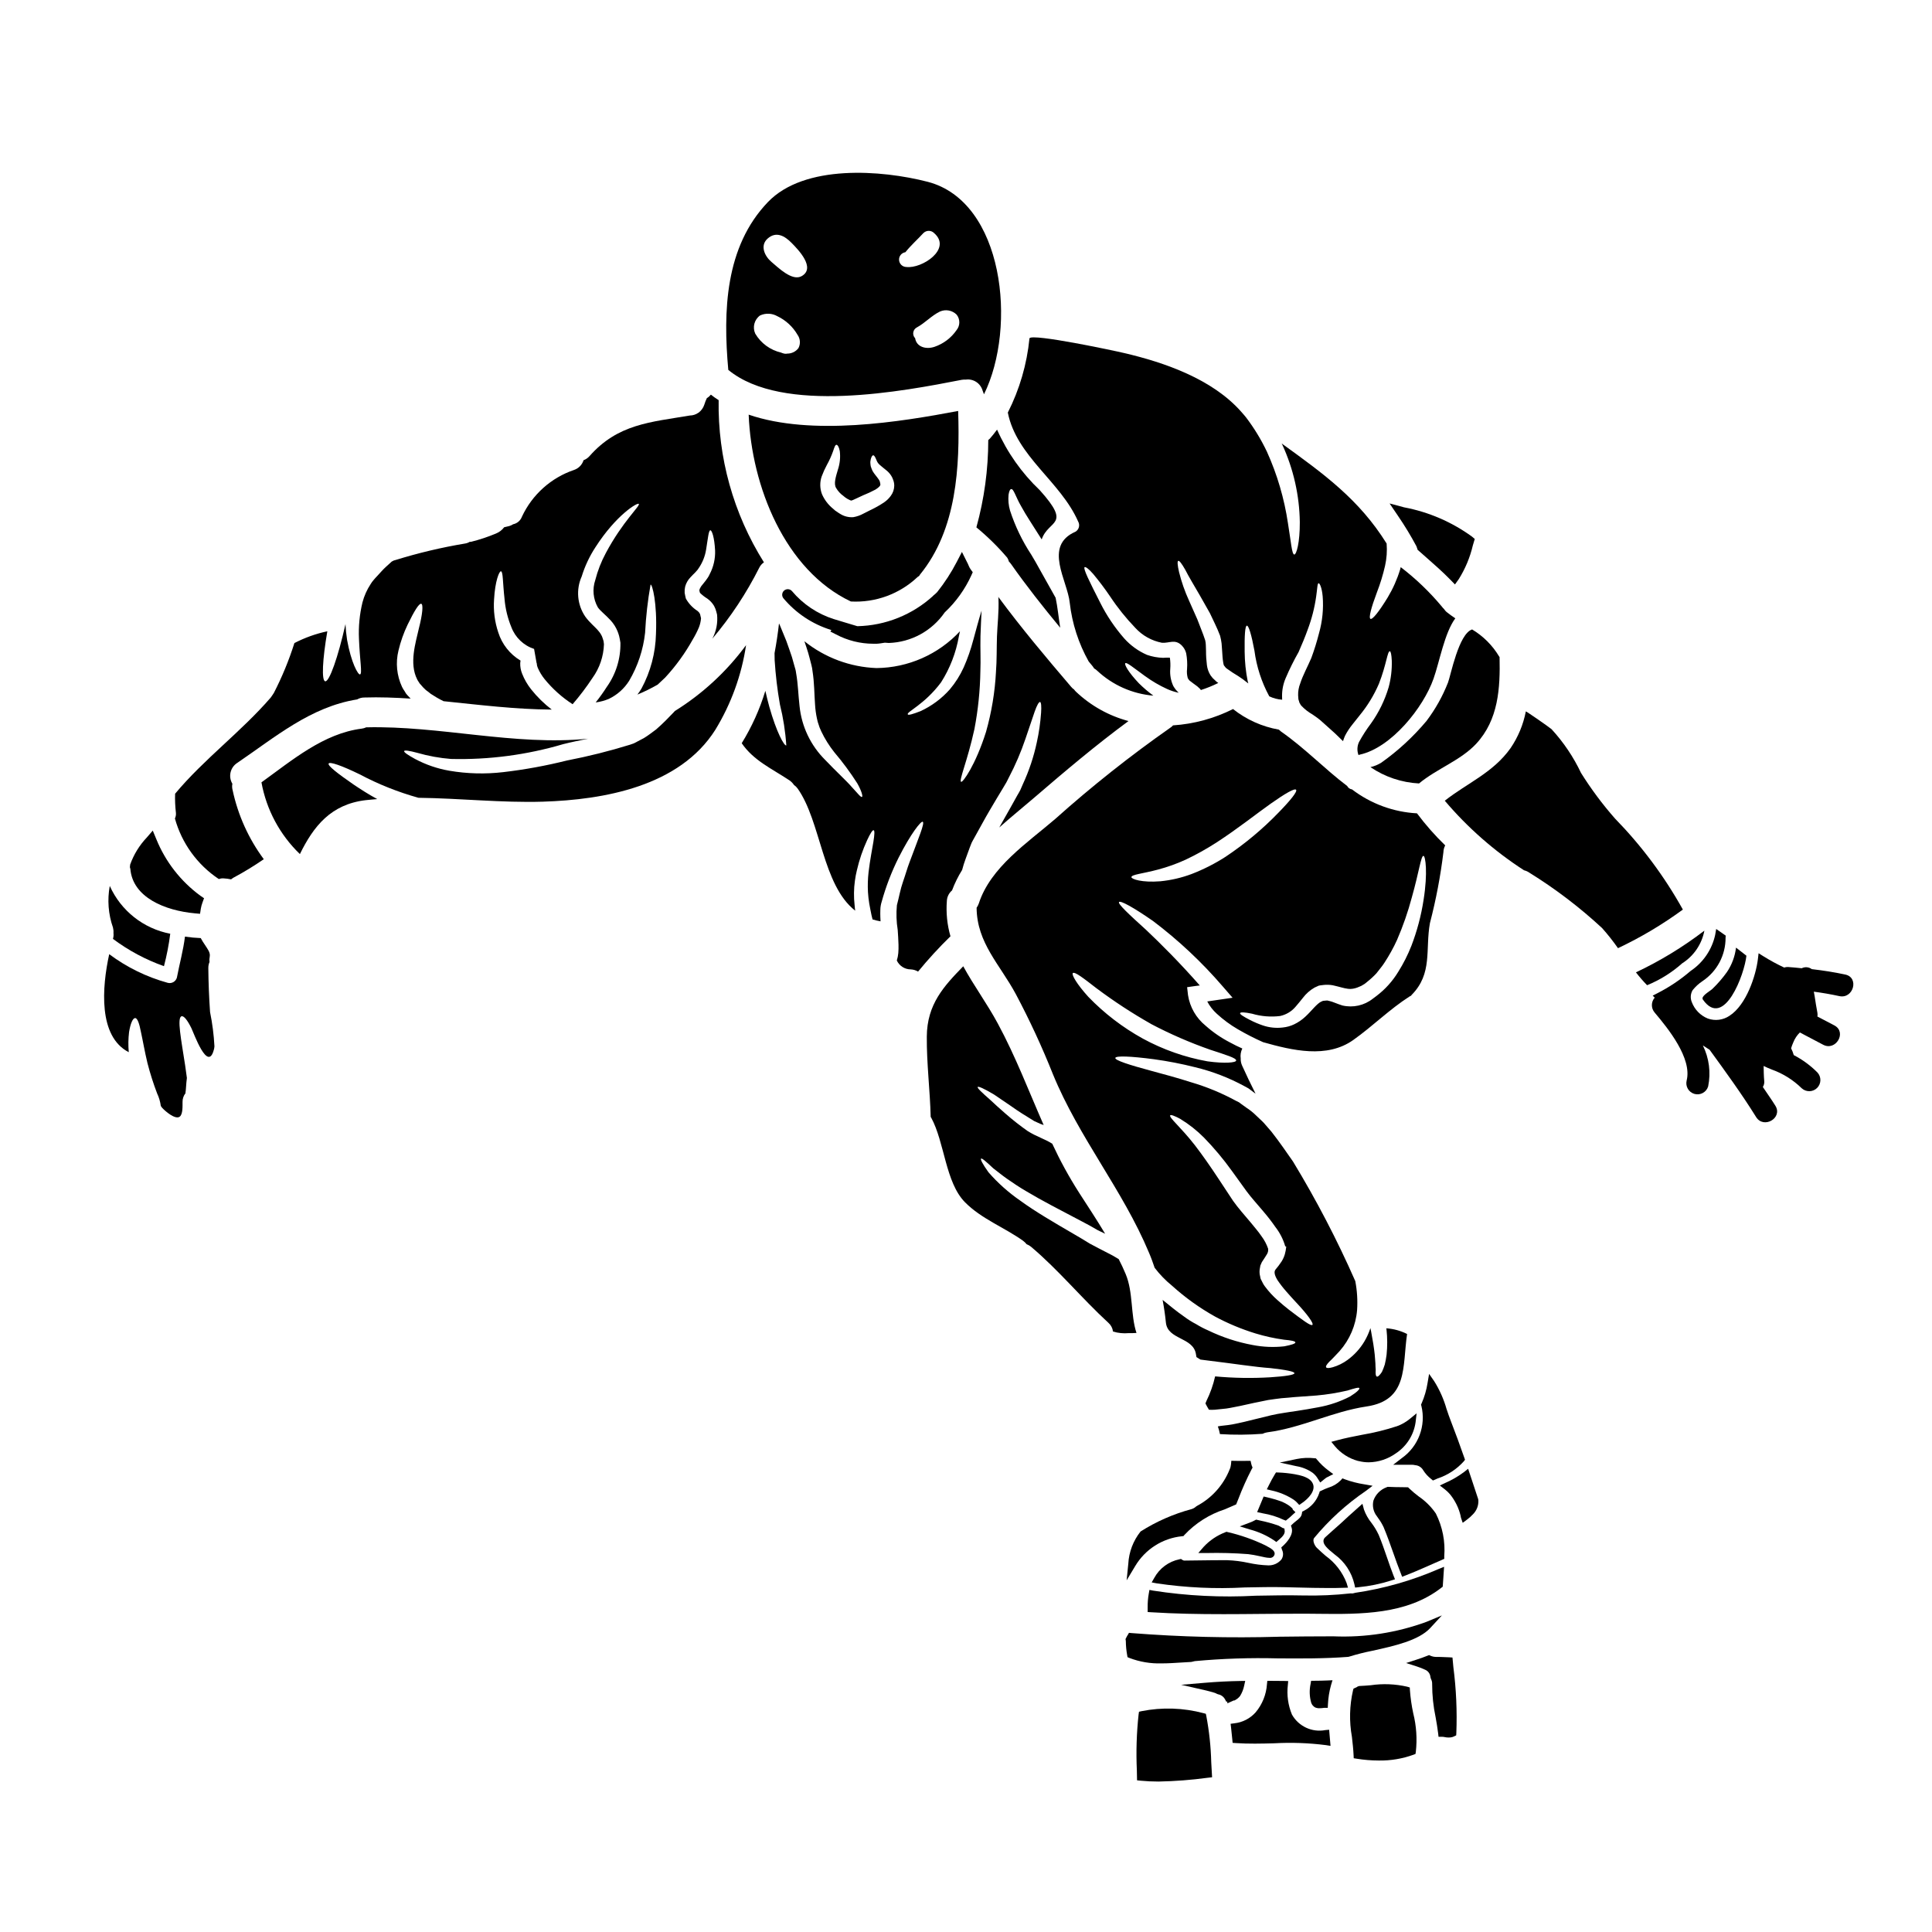 <?xml version="1.0" encoding="UTF-8"?>
<!-- Uploaded to: SVG Repo, www.svgrepo.com, Generator: SVG Repo Mixer Tools -->
<svg fill="#000000" width="800px" height="800px" version="1.1" viewBox="144 144 512 512" xmlns="http://www.w3.org/2000/svg">
 <g>
  <path d="m502.29 353.2c-0.547-0.074-1.02-0.41-1.273-0.902-5.871-4.418-11.164-9.996-17.508-14.414-0.211-0.184-0.426-0.344-0.609-0.527-4.438-0.781-8.609-2.656-12.137-5.453-4.957 2.492-10.363 3.965-15.898 4.328-0.215 0.246-0.465 0.461-0.742 0.637-10.625 7.441-20.801 15.512-30.473 24.16-7.375 6.348-17.137 12.777-20.258 22.402v0.004c-0.145 0.402-0.34 0.781-0.582 1.137 0.078 9.336 6.164 14.996 10.422 22.93 3.641 6.863 6.91 13.918 9.785 21.133 6.894 16.848 18.543 30.734 25.469 47.328 0.582 1.348 1.059 2.695 1.508 4.019v-0.004c1.332 1.754 2.867 3.34 4.578 4.727 3.5 3.168 7.352 5.93 11.477 8.227 3.402 1.82 6.973 3.309 10.66 4.441 2.473 0.754 5.004 1.309 7.566 1.664 1.934 0.16 2.992 0.395 3.016 0.715 0.023 0.324-1.031 0.66-2.91 1.031v0.004c-2.809 0.312-5.648 0.195-8.418-0.344-4.078-0.754-8.035-2.055-11.77-3.859-1.105-0.477-2.176-1.035-3.199-1.668-1.121-0.578-2.191-1.254-3.203-2.012-2.062-1.43-3.754-2.859-5.688-4.418 0.371 1.969 0.66 3.938 0.875 6.031 0.477 4.523 7.113 3.832 7.934 8.199 0.051 0.348 0.105 0.637 0.156 0.926 0.371 0.238 0.711 0.453 1.059 0.66l2.297 0.293c6.59 0.789 12.172 1.691 16.266 1.969 3.996 0.449 6.348 0.898 6.348 1.348 0 0.449-2.363 0.824-6.426 1.086h0.008c-4.867 0.289-9.746 0.207-14.602-0.242-0.508 2.254-1.281 4.438-2.301 6.508-0.078 0.211-0.184 0.426-0.266 0.66 0.266 0.531 0.582 1.113 0.926 1.668 0.246 0.023 0.492 0.035 0.742 0.027l0.82-0.027 1.008-0.105c0.688-0.078 1.375-0.156 2.035-0.211 1.324-0.184 2.461-0.477 3.676-0.688 2.488-0.555 5-1.109 7.434-1.574 1.324-0.211 2.363-0.32 3.543-0.477 1.18-0.078 2.301-0.184 3.387-0.293 2.117-0.156 4.074-0.293 5.871-0.422h-0.004c2.769-0.246 5.519-0.688 8.227-1.324 1.852-0.582 2.965-0.902 3.121-0.637s-0.633 1.086-2.461 2.223h0.004c-2.656 1.367-5.5 2.332-8.441 2.859-1.797 0.344-3.805 0.684-5.902 1.004-1.031 0.133-2.09 0.316-3.172 0.477-1.082 0.16-2.363 0.395-3.391 0.633-2.328 0.555-4.723 1.18-7.246 1.77-1.348 0.293-2.801 0.66-4.152 0.824l-2.008 0.234-0.727 0.129c0.238 0.66 0.426 1.344 0.555 2.035 3.762 0.238 7.535 0.211 11.297-0.078 0.406-0.203 0.844-0.336 1.293-0.395 9.055-1.18 17.27-5.512 26.289-6.848 11.082-1.664 9.445-10.66 10.715-19.203v-0.004c-1.719-0.863-3.594-1.375-5.512-1.508 0.035 0.094 0.055 0.195 0.055 0.293 0.246 2.234 0.254 4.484 0.023 6.719-0.113 0.871-0.27 1.738-0.477 2.594-0.211 0.672-0.469 1.328-0.762 1.969-0.582 0.871-1.059 1.324-1.352 1.215-0.293-0.105-0.371-0.738-0.293-1.797-0.027-0.504-0.078-1.086-0.078-1.691-0.078-0.715-0.078-1.484-0.184-2.363-0.184-1.719-0.504-3.781-0.953-6.086-0.055-0.293-0.133-0.605-0.184-0.898-0.402 1.215-0.93 2.387-1.574 3.492-1.148 1.938-2.68 3.621-4.5 4.945-1.18 0.863-2.504 1.52-3.91 1.93-0.98 0.266-1.574 0.293-1.746 0.027-0.172-0.266 0.156-0.789 0.848-1.508 0.789-0.715 1.664-1.695 2.723-2.805h-0.004c2.672-3.019 4.297-6.824 4.629-10.844 0.172-2.574 0.012-5.16-0.477-7.695-4.801-10.91-10.316-21.496-16.504-31.688-1.691-2.406-3.519-5.117-5.711-7.906l-1.969-2.273c-0.684-0.738-1.453-1.375-2.168-2.09v-0.004c-0.781-0.762-1.641-1.445-2.566-2.035l-1.426-1.031-0.348-0.266-0.078-0.055-0.129-0.078-0.742-0.371v0.004c-3.789-2.059-7.785-3.711-11.926-4.922-3.836-1.242-7.434-2.168-10.422-2.988-6.004-1.613-9.734-2.828-9.602-3.441 0.133-0.609 3.996-0.477 10.234 0.344 3.68 0.504 7.328 1.211 10.926 2.121 4.539 1.09 8.91 2.773 13.012 4.996l0.82 0.449 0.215 0.113 0.344 0.238 0.348 0.266 1.266 0.953c-1.242-2.457-2.434-4.945-3.57-7.457-0.266-0.59-0.395-1.234-0.367-1.879-0.129-0.902 0.02-1.824 0.422-2.644-1.059-0.453-2.117-0.98-3.203-1.574-2.356-1.211-4.551-2.711-6.527-4.473-2.5-2.027-4.16-4.91-4.656-8.09l-0.238-2.113 2.461-0.348 0.426-0.051h-0.004c0.156-0.035 0.316-0.051 0.477-0.055-5.344-6.082-10.395-11.109-14.258-14.758-4.684-4.231-7.516-6.902-7.144-7.352 0.371-0.449 3.758 1.375 8.969 5v-0.004c6.769 5.109 12.969 10.926 18.5 17.352l2.621 3.016-4.328 0.633c-0.66 0.105-1.324 0.211-2.008 0.293-0.133 0.027-0.238 0.027-0.375 0.055 0.641 1.223 1.492 2.324 2.516 3.25 1.707 1.57 3.574 2.949 5.578 4.113 2.176 1.27 4.418 2.414 6.719 3.438 7.695 2.168 16.902 4.394 23.91-0.605 5.156-3.652 9.574-8.121 14.918-11.531v-0.004c0.117-0.074 0.246-0.137 0.375-0.188 0.051-0.055 0.078-0.133 0.129-0.184 5.637-5.688 3.598-12.008 4.867-19.07h0.004c1.609-6.176 2.801-12.449 3.57-18.781 0.016-0.629 0.18-1.242 0.473-1.797-2.715-2.625-5.215-5.465-7.477-8.492-6.25-0.336-12.25-2.547-17.223-6.344zm-45.414 87.379c2.25 1.379 4.324 3.023 6.188 4.894 2.676 2.75 5.144 5.695 7.387 8.816 1.242 1.746 2.566 3.543 3.914 5.422 1.301 1.77 2.828 3.387 4.473 5.367l-0.004 0.004c1.121 1.301 2.172 2.66 3.148 4.07 1.191 1.527 2.078 3.262 2.617 5.117l0.266 0.105v0.059c-0.07 0.664-0.191 1.32-0.371 1.969-0.195 0.66-0.48 1.289-0.844 1.875-0.504 0.766-1.051 1.5-1.645 2.195-0.395 0.527-0.293 1.402 0.531 2.754v0.004c0.727 1.074 1.523 2.102 2.383 3.07 0.871 0.98 1.691 1.93 2.484 2.754 3.148 3.328 4.812 5.711 4.394 6.059-0.422 0.348-2.516-1.215-6.242-4.047-0.926-0.715-1.934-1.574-2.965-2.488h-0.004c-1.242-1.094-2.367-2.316-3.356-3.648-0.273-0.352-0.504-0.73-0.688-1.137l-0.266-0.531-0.078-0.129-0.027-0.082-0.027-0.023v-0.027l-0.105-0.266-0.078-0.449c-0.168-0.605-0.211-1.234-0.133-1.855 0.051-0.344 0.105-0.711 0.184-1.059l0.395-0.898c1.375-2.168 1.742-2.363 1.664-3.543l0.004 0.004c-0.406-1.188-0.996-2.305-1.75-3.309-0.82-1.215-1.879-2.434-2.91-3.699-1.508-1.797-3.25-3.731-4.652-5.715-1.27-1.93-2.516-3.809-3.68-5.582-2.328-3.543-4.469-6.586-6.398-9.098-3.781-4.867-6.984-7.406-6.559-7.961 0.156-0.215 1.137 0.117 2.75 0.992zm-7.871-25.234h-0.004c5.074 2.672 10.336 4.961 15.746 6.852 4.203 1.379 6.926 2.195 6.848 2.859-0.051 0.555-2.938 0.848-7.59 0.211h0.004c-6-1.074-11.785-3.109-17.137-6.023-5.336-2.945-10.203-6.672-14.441-11.059-3.094-3.41-4.496-5.902-4.125-6.297 0.477-0.477 2.777 1.297 6.32 4.047h0.004c4.594 3.438 9.398 6.578 14.391 9.41zm19.887-44.355c-2.883 1.863-5.949 3.422-9.152 4.652-2.648 0.988-5.414 1.629-8.227 1.906-4.945 0.395-7.644-0.582-7.672-1.082-0.051-0.715 3.016-0.93 7.117-2.039 2.477-0.66 4.894-1.527 7.223-2.59 2.856-1.352 5.617-2.891 8.266-4.606 5.688-3.699 10.605-7.644 14.363-10.289 3.758-2.644 6.266-4.098 6.664-3.648 0.398 0.449-1.402 2.723-4.629 6.031-4.219 4.371-8.891 8.273-13.938 11.648zm52.332-0.176c0.555 0 1.18 4.5 0.051 11.586v0.004c-0.637 4.195-1.727 8.309-3.25 12.27-0.941 2.387-2.102 4.68-3.465 6.852-1.504 2.488-3.473 4.668-5.793 6.426-0.32 0.234-0.66 0.504-0.953 0.711-2.273 1.801-5.242 2.461-8.062 1.801-1.535-0.477-2.566-1.004-3.391-1.18-0.293 0-0.395-0.234-1.137-0.105l-0.633 0.055v-0.004c-0.043 0.031-0.086 0.059-0.133 0.082l-0.211 0.078c-1.242 0.504-2.644 2.512-4.328 4.047-0.883 0.828-1.891 1.516-2.988 2.035-0.926 0.438-1.918 0.715-2.938 0.82-1.801 0.227-3.633 0.039-5.352-0.551-1.172-0.398-2.312-0.887-3.414-1.457-1.742-0.898-2.695-1.508-2.59-1.797 0.105-0.293 1.18-0.266 3.172 0.156 2.41 0.711 4.941 0.918 7.434 0.609 1.586-0.34 3.019-1.195 4.074-2.43 0.609-0.688 1.242-1.484 1.969-2.383h-0.004c0.84-1.105 1.891-2.035 3.094-2.723l0.582-0.266 0.293-0.133 0.156-0.078 0.082-0.027 0.395-0.078 0.875-0.105v-0.004c0.812-0.086 1.629-0.059 2.434 0.082 3.703 0.824 4.5 1.613 7.566 0.16l0.848-0.504c0.238-0.156 0.426-0.344 0.637-0.504h-0.004c0.895-0.703 1.734-1.469 2.512-2.301 0.711-0.953 1.508-1.828 2.141-2.828 1.262-1.926 2.379-3.941 3.336-6.035 1.59-3.668 2.906-7.453 3.934-11.32 1.883-6.648 2.402-10.961 3.062-10.961z"/>
  <path d="m531.95 531.24 0.293-0.395-0.164-0.473c-1.223-3.492-2.363-6.617-3.512-9.566-0.441-1.102-0.824-2.238-1.203-3.375l-0.004 0.004c-0.734-2.602-1.832-5.086-3.266-7.375l-1.371-1.969-0.395 2.363v-0.004c-0.293 1.887-0.828 3.727-1.594 5.473l-0.148 0.328 0.098 0.348v-0.004c1.266 5.234-0.785 10.707-5.18 13.816l-2.293 1.766h4.949-0.004c0.293-0.004 0.582 0.031 0.863 0.109 0.906 0.055 1.723 0.574 2.16 1.367 0.562 0.883 1.273 1.66 2.098 2.301l0.469 0.395 1.246-0.543h0.004c2.676-0.887 5.074-2.461 6.953-4.566z"/>
  <path d="m526.74 556.45c0.316-3.922-0.457-7.856-2.234-11.367-1.207-1.754-2.731-3.273-4.488-4.477-0.906-0.672-1.77-1.402-2.586-2.18l-0.281-0.281-1.641-0.027c-1.18 0-2.383-0.027-3.57-0.086h-0.23l-0.215 0.098h-0.004c-1.645 0.59-2.941 1.891-3.519 3.543-0.352 1.469 0 3.016 0.945 4.188l0.293 0.426c0.57 0.762 1.059 1.578 1.465 2.441 0.945 2.25 1.777 4.606 2.582 6.879 0.633 1.789 1.266 3.582 1.969 5.344l0.355 0.914 0.918-0.359c2.398-0.93 4.723-1.969 7.16-3.039l3.09-1.359z"/>
  <path d="m468 571.77c3.391 0 6.758-0.031 10.086-0.062 4.055-0.031 8.125-0.066 12.203-0.059l3.258 0.031c10.906 0.117 23.262 0.254 32.453-6.93l0.34-0.266 0.031-0.43c0.051-0.602 0.09-1.227 0.129-1.883l0.195-2.957-1.461 0.594v0.004c-7.051 3.062-14.477 5.184-22.086 6.297l-0.277 0.078h0.004c-0.297 0.102-0.617 0.129-0.926 0.074-4.195 0.469-8.418 0.652-12.637 0.555-4.144-0.102-8.402 0-12.531 0.066h-0.004c-9.082 0.496-18.195 0.047-27.184-1.348l-0.988-0.188-0.168 0.992h-0.004c-0.211 1.207-0.309 2.434-0.293 3.66v1.207l0.922 0.059c6.312 0.398 12.664 0.504 18.938 0.504z"/>
  <path d="m519.35 288.73c0.086 0.191 0.145 0.395 0.211 0.578l0.121 0.395 2.184 1.926c2.188 1.922 4.449 3.906 6.481 5.992l1.23 1.266 1.031-1.441c1.715-2.746 2.969-5.754 3.707-8.902l0.512-1.715-0.742-0.625-0.004-0.004c-5.352-3.883-11.5-6.531-18-7.754l-3.828-1.023 2.227 3.281v0.004c1.77 2.582 3.394 5.262 4.871 8.023z"/>
  <path d="m411.96 273.62c0.66-0.184 1.242 2.141 2.644 4.523 1.242 2.328 3.254 5.289 5.453 8.809 1.824-5.344 8.066-3.492-0.477-13.016-4.805-4.562-8.66-10.027-11.348-16.082-0.609 0.82-1.242 1.637-1.906 2.383-0.133 0.129-0.266 0.234-0.426 0.371-0.004 7.82-1.062 15.605-3.148 23.145 2.953 2.434 5.688 5.121 8.172 8.035 0.203 0.32 0.352 0.668 0.449 1.031 0.195 0.188 0.371 0.391 0.531 0.609 4.098 5.844 8.516 11.414 13.062 16.926-0.422-2.621-0.684-5.453-1.215-7.934l-4.328-7.723c-0.66-1.18-1.324-2.41-2.141-3.731h-0.004c-2.383-3.621-4.266-7.543-5.609-11.664-0.395-1.355-0.527-2.773-0.395-4.18 0.156-0.922 0.367-1.469 0.684-1.504z"/>
  <path d="m398.84 244.66c0.352-0.059 0.707-0.078 1.059-0.055 1.988-0.297 3.891 0.906 4.473 2.828 0.129 0.348 0.266 0.715 0.395 1.059 8.809-17.883 5.266-51.074-14.918-56.312-12.203-3.148-32.668-4.723-42.344 5.371-11.375 11.848-11.902 28.934-10.5 44.477 14.391 11.836 46.5 5.621 61.836 2.633zm-1.324-17.27 0.004-0.004c0.957 1.203 0.945 2.91-0.023 4.098-1.418 2.059-3.457 3.609-5.82 4.418-2.297 0.789-4.812 0.027-5.156-2.273-0.406-0.414-0.59-0.996-0.492-1.562 0.098-0.57 0.461-1.059 0.977-1.312 2.168-1.18 3.859-3.121 6.109-4.203 1.504-0.652 3.25-0.32 4.406 0.836zm-13.594-16.531c1.457-1.828 3.227-3.391 4.812-5.117h0.004c0.785-0.762 2.035-0.75 2.805 0.023 4.836 4.207-3.227 9.496-7.356 8.992-1.02-0.02-1.855-0.816-1.926-1.836s0.652-1.918 1.664-2.078zm-36.473-3.652c2.246-1.969 4.496-0.711 6.344 1.18 1.746 1.77 6.453 6.613 2.672 8.781-2.512 1.457-6.215-2.246-8.016-3.754-1.793-1.508-3.141-4.332-0.996-6.211zm-2.035 20.398c1.465-0.68 3.172-0.613 4.578 0.184 2.25 1.066 4.121 2.793 5.367 4.949 0.734 1.035 0.824 2.391 0.238 3.516-0.703 0.926-1.801 1.465-2.961 1.453-0.191 0.051-0.387 0.059-0.582 0.031h-0.105c-0.078 0-0.105-0.055-0.184-0.055s-0.105 0-0.184-0.023c-0.078-0.023-0.078-0.027-0.133-0.055l-0.004-0.004c-0.148-0.031-0.289-0.082-0.422-0.156-2.887-0.66-5.371-2.477-6.875-5.027-0.777-1.699-0.246-3.715 1.266-4.812z"/>
  <path d="m429 284.91c-8.57 3.754-2.09 12.934-1.508 18.832 0.621 5.473 2.332 10.766 5.027 15.566 0.289 0.371 0.605 0.738 0.926 1.109l-0.004 0.004c0.195 0.219 0.363 0.457 0.504 0.715 0.301 0.16 0.578 0.363 0.82 0.605 4.078 3.816 9.324 6.148 14.891 6.613-1.348-0.988-2.625-2.074-3.812-3.25-2.828-2.965-3.969-5.082-3.621-5.344 0.344-0.344 2.141 1.18 5.262 3.441l0.004-0.004c1.812 1.32 3.75 2.453 5.793 3.387 0.988 0.453 2.027 0.789 3.094 1-0.305-0.277-0.59-0.574-0.848-0.895l-0.238-0.344-0.129-0.184h-0.004c-0.09-0.125-0.172-0.258-0.238-0.395-0.648-1.406-0.918-2.957-0.789-4.5 0.074-0.988 0.039-1.98-0.102-2.961-0.066-0.023-0.141-0.031-0.211-0.027-0.395-0.027-0.953 0.027-1.574 0.051v0.004c-1.461-0.043-2.906-0.309-4.285-0.789-2.285-0.996-4.336-2.473-6.004-4.328-2.531-2.887-4.684-6.09-6.402-9.523-2.883-5.66-4.551-9.02-4.125-9.391 0.234-0.156 1.059 0.395 2.246 1.77h0.004c1.605 1.926 3.117 3.93 4.523 6.008 1.965 2.965 4.195 5.742 6.66 8.305 1.875 2.051 4.363 3.441 7.094 3.961 1.969 0.105 3.414-1.004 5.117 0.609l0.027 0.027c0.027 0.023 0.051 0.078 0.105 0.105l0.051 0.051c0.527 0.555 0.898 1.23 1.09 1.969 0.258 1.387 0.34 2.797 0.234 4.203-0.09 0.793-0.027 1.594 0.184 2.363v0.023l0.082 0.133 0.234 0.344c0.184 0.293 0.211 0.133 0.266 0.266 0.211 0.184 0.637 0.504 1.086 0.824l0.004-0.004c0.602 0.395 1.16 0.855 1.664 1.375 0.055 0.078 0.078 0.156 0.133 0.238 1.586-0.508 3.137-1.137 4.629-1.879-0.16-0.105-0.293-0.211-0.453-0.32-0.344-0.32-0.684-0.633-1.031-0.98-0.266-0.293-0.371-0.5-0.578-0.738-0.508-0.809-0.832-1.723-0.953-2.672-0.16-1.254-0.242-2.516-0.238-3.781 0-0.527-0.027-1.055-0.051-1.574-0.012-0.418-0.066-0.836-0.164-1.242-0.578-1.824-1.453-3.805-2.086-5.555-0.789-1.77-1.535-3.438-2.195-4.945-1.113-2.434-2-4.965-2.644-7.562-0.426-1.828-0.504-2.887-0.211-2.992 0.293-0.105 0.926 0.742 1.852 2.363 0.848 1.691 2.223 3.969 3.836 6.746 0.82 1.453 1.719 3.066 2.695 4.758 0.848 1.879 1.828 3.652 2.699 5.981v-0.004c0.18 0.668 0.312 1.348 0.395 2.035 0.055 0.582 0.105 1.242 0.133 1.797 0.078 1.18 0.133 2.301 0.293 3.227v0.004c0.035 0.266 0.098 0.531 0.184 0.785 0.164 0.23 0.34 0.453 0.527 0.664 0.125 0.07 0.242 0.16 0.348 0.262 0.934 0.684 1.906 1.32 2.906 1.906 0.836 0.531 1.641 1.117 2.406 1.746 0.105 0.078 0.188 0.129 0.293 0.207-0.051-0.184-0.102-0.371-0.156-0.527l-0.004 0.004c-0.52-2.594-0.793-5.231-0.816-7.875-0.055-4.328 0.105-6.824 0.582-6.902 0.477-0.078 1.238 2.438 2.008 6.613 0.559 4.246 1.891 8.352 3.934 12.113 1.074 0.512 2.231 0.812 3.414 0.898l-0.027-0.898c-0.023-1.652 0.301-3.293 0.953-4.812 1.012-2.375 2.16-4.688 3.434-6.93 0.848-1.93 1.746-4.07 2.383-5.867v-0.004c1.082-2.859 1.848-5.832 2.273-8.863 0.32-2.141 0.293-3.492 0.66-3.492 0.266 0 0.848 1.113 1.059 3.469h0.004c0.258 3.305-0.074 6.625-0.98 9.812-0.566 2.211-1.242 4.394-2.035 6.535-0.926 2.191-2.223 4.523-2.938 6.742-0.398 1-0.586 2.07-0.555 3.148l0.078 1.059c0.051 0.195 0.113 0.391 0.184 0.578 0.023 0.207 0.105 0.402 0.242 0.559 0.082 0.215 0.207 0.414 0.371 0.578 0.852 0.898 1.832 1.664 2.906 2.277l0.953 0.66c0.371 0.293 0.555 0.371 1.082 0.824l1.719 1.531c1.508 1.301 2.965 2.672 4.363 4.074l0.004-0.004c0.148-0.504 0.332-1 0.555-1.48 0.555-1.059 1.215-2.059 1.969-2.984 0.633-0.824 1.27-1.613 1.879-2.363 2.086-2.535 3.805-5.352 5.102-8.367 2.012-5.117 2.246-8.703 2.91-8.621 0.238 0.023 0.426 0.898 0.504 2.512 0.062 2.356-0.211 4.707-0.82 6.984-1.023 3.465-2.617 6.738-4.723 9.676-1.168 1.551-2.223 3.188-3.148 4.898-0.504 1.078-0.551 2.32-0.133 3.434 0.105-0.023 0.211-0.078 0.32-0.105 8.383-1.824 16.875-12.457 19.574-20.152 1.574-4.445 2.91-12.145 5.766-15.977-0.789-0.527-1.574-1.082-2.332-1.691-0.246-0.215-0.457-0.465-0.633-0.738-0.234-0.223-0.445-0.461-0.633-0.719-3.227-3.863-6.875-7.359-10.871-10.418l-0.156 0.633h-0.004c-0.789 2.586-1.891 5.062-3.281 7.383-2.328 3.809-4.047 5.953-4.574 5.688s0.184-2.965 1.715-7.039c0.883-2.281 1.602-4.625 2.148-7.012 0.434-1.934 0.574-3.926 0.418-5.902-7.273-11.691-16.66-18.465-27.824-26.527 0.055 0.105 0.105 0.184 0.156 0.293l0.004-0.004c2.969 6.449 4.555 13.449 4.656 20.551 0.027 5.477-0.898 8.598-1.457 8.598-0.656 0-0.871-3.356-1.691-8.332v-0.004c-0.973-6.523-2.844-12.879-5.555-18.891-1.531-3.227-3.394-6.285-5.555-9.129-0.422-0.527-0.848-1.004-1.266-1.48-7.644-8.66-20.289-13.066-31.094-15.578-2.062-0.504-24.359-5.262-25.02-3.891l-0.004 0.004c-0.676 6.859-2.621 13.531-5.738 19.68 2.328 11.664 13.965 18.223 18.645 28.883 0.531 0.945 0.211 2.141-0.723 2.691z"/>
  <path d="m475.59 531.93-0.168-0.789h-0.82c-1.121 0.027-2.242 0.027-3.367 0l-0.918-0.023-0.086 0.914h0.004c-0.043 0.477-0.164 0.941-0.363 1.375-1.652 4.148-4.719 7.574-8.66 9.676l-0.234 0.156c-0.363 0.336-0.805 0.582-1.281 0.715-4.75 1.277-9.277 3.269-13.43 5.906-1.953 2.445-3.09 5.441-3.258 8.566l-0.438 4.375 2.262-3.769c2.652-4.457 7.258-7.394 12.414-7.914l0.395-0.047 0.25-0.312h0.004c2.934-3.121 6.613-5.453 10.691-6.773 0.883-0.375 1.766-0.746 2.648-1.145l0.359-0.16 0.574-1.422c1.031-2.707 2.211-5.348 3.543-7.918l0.23-0.422-0.191-0.441c-0.07-0.176-0.125-0.359-0.16-0.547z"/>
  <path d="m505.06 542.52-1.18 1.047c-1.613 1.43-3.207 2.863-4.766 4.328-1.328 1.18-2.652 2.332-3.938 3.516v0.004c-0.301 0.262-0.465 0.645-0.445 1.043 0.031 0.973 1.078 1.969 2.754 3.309l0.238 0.195 0.004 0.004c2.633 1.914 4.481 4.719 5.207 7.894l0.184 0.859 0.875-0.086v-0.004c2.953-0.285 5.867-0.883 8.691-1.785l1.004-0.32-0.395-0.98c-0.625-1.598-1.18-3.219-1.738-4.84-0.68-1.969-1.383-4.019-2.207-5.996h-0.004c-0.523-1.113-1.164-2.168-1.906-3.148-0.844-1.047-1.512-2.227-1.969-3.492z"/>
  <path d="m500.4 536.03-0.648-0.25-0.453 0.527v-0.004c-0.906 0.91-2.027 1.574-3.258 1.934-0.625 0.242-1.266 0.496-1.91 0.82l-0.395 0.188-0.121 0.414c-0.68 2.055-2.148 3.75-4.082 4.723l-0.445 0.227-0.078 0.5c-0.129 0.84-0.637 1.277-1.523 1.969-0.32 0.25-0.633 0.504-0.934 0.789l-0.441 0.426 0.184 0.586c0.59 1.871-1.41 3.981-2.293 4.797l-0.445 0.395 0.164 0.582h0.004c0.027 0.098 0.066 0.191 0.117 0.281 0.309 0.781 0.211 1.668-0.27 2.359-0.863 1.02-2.144 1.59-3.477 1.547-1.762-0.062-3.516-0.285-5.234-0.664-1.852-0.402-3.738-0.641-5.629-0.711-2.363 0-4.723 0-7.117 0.051-1.406 0.023-2.809 0.043-4.211 0.051v0.004c-0.215 0-0.422-0.07-0.59-0.203l-0.348-0.234-0.395 0.09c-2.852 0.582-5.301 2.394-6.691 4.953l-0.672 1.18 1.355 0.25h-0.004c7.719 1.145 15.531 1.508 23.32 1.082 3.543-0.07 7.203-0.148 10.777-0.062l3.34 0.082c2.633 0.066 5.324 0.133 8.023 0.133 1.309 0 2.617 0 3.938-0.055l1.273-0.039-0.363-1.223c-1.105-2.891-3.035-5.394-5.547-7.203-0.789-0.691-1.594-1.395-2.363-2.152-0.594-0.594-1.18-1.922-0.711-2.57 3.961-4.785 8.574-8.988 13.707-12.484l1.801-1.367-2.227-0.395v0.004c-1.75-0.273-3.469-0.715-5.129-1.324z"/>
  <path d="m365.52 312.11c3.059 1.633 6.469 2.488 9.934 2.488h0.898c0.711-0.031 1.426-0.176 2.141-0.281 0.344 0 0.688 0.074 1.031 0.074v0.004c5.949-0.188 11.453-3.191 14.832-8.094 2.984-2.793 5.394-6.148 7.082-9.875l0.352-0.789-0.512-0.691c-0.211-0.285-0.387-0.598-0.52-0.93-0.156-0.395-0.336-0.777-0.539-1.152l-1.297-2.594-1.336 2.574h0.004c-1.48 2.859-3.234 5.566-5.242 8.082-0.145 0.164-0.301 0.316-0.469 0.453l-0.566 0.473v0.035c-5.504 5.035-12.648 7.902-20.105 8.059-1.074-0.312-2.18-0.645-3.34-1.004l-2.875-0.871v0.004c-4.34-1.375-8.195-3.953-11.121-7.438-0.543-0.609-1.477-0.664-2.09-0.121-0.609 0.543-0.664 1.48-0.121 2.09 3.289 3.902 7.625 6.785 12.496 8.309l0.172 0.055-0.277 0.395z"/>
  <path d="m519.14 520.95 0.277-2.406-1.879 1.535c-0.988 0.805-2.106 1.438-3.305 1.871-3.008 0.984-6.082 1.746-9.203 2.273-2.223 0.43-4.519 0.875-6.754 1.484l-1.465 0.395 0.965 1.18c1.594 1.879 3.719 3.231 6.098 3.879l0.297 0.051h-0.004c0.836 0.211 1.695 0.316 2.559 0.312 2.559-0.035 5.047-0.852 7.133-2.332 2.863-1.863 4.789-4.863 5.281-8.242z"/>
  <path d="m595.29 408.91c5.606 7.934 11.055-6.797 11.527-11.641l-2.754-2.141c-0.277 2.32-1.102 4.543-2.41 6.481-1.148 1.602-2.441 3.098-3.863 4.469-0.758 0.691-3.141 1.93-2.5 2.832z"/>
  <path d="m527.73 324.9c-1.426 3.629-3.34 7.043-5.688 10.156-3.504 4.184-7.527 7.902-11.98 11.055-0.887 0.555-1.863 0.957-2.883 1.184 3.816 2.594 8.27 4.09 12.879 4.328 4.723-3.918 11.055-6.113 15.156-10.527 5.902-6.371 6.371-14.734 6.188-22.957v-0.004c-0.051-0.055-0.094-0.117-0.129-0.184-1.758-2.934-4.211-5.383-7.144-7.141-3.57 1.129-5.684 12.266-6.398 14.09z"/>
  <path d="m476.17 547.09c-0.297 0.145-0.605 0.293-0.918 0.395l-2.699 1.02 2.754 0.844c2.242 0.598 4.367 1.559 6.301 2.84l0.625 0.461 0.59-0.5c1.18-0.984 1.645-1.656 1.645-2.312l-0.082-0.762-0.547-0.18v-0.004c-0.352-0.234-0.719-0.438-1.098-0.613-1.551-0.543-3.137-0.98-4.746-1.309l-1.102-0.254z"/>
  <path d="m493 530.8-0.262-0.316-0.395-0.039c-1.559-0.176-3.133-0.105-4.672 0.203l-4.519 0.941 4.508 0.984v-0.004c1.504 0.262 2.93 0.848 4.18 1.719 0.578 0.441 1.059 0.992 1.422 1.621l0.613 0.969 0.895-0.723c0.262-0.207 0.516-0.422 0.695-0.547l1.867-0.949-1.277-0.953v-0.004c-1.133-0.84-2.16-1.812-3.055-2.902z"/>
  <path d="m478.88 540.59-1.723 4.133 1.602 0.348v-0.004c1.852 0.309 3.648 0.867 5.348 1.664l0.656 0.246 0.512-0.422h0.004c0.449-0.355 0.875-0.734 1.285-1.137l0.742-0.664-0.711-0.699-0.066-0.266-0.191-0.191v0.004c-0.34-0.332-0.719-0.625-1.125-0.867-0.516-0.316-1.059-0.59-1.617-0.82-1.285-0.461-2.602-0.844-3.934-1.145z"/>
  <path d="m474.76 555.86c1.023 0.125 2.039 0.305 3.039 0.539 0.465 0.102 0.926 0.203 1.402 0.301 0.398 0.086 0.801 0.137 1.207 0.148 0.562 0.078 1.105-0.234 1.32-0.762 0.355-1.031-0.734-1.688-2.457-2.582-3.172-1.523-6.504-2.695-9.934-3.488l-0.324-0.082-0.309 0.133h0.004c-2.176 0.832-4.133 2.148-5.719 3.856l-1.426 1.645h2.172c3.676-0.086 7.356 0.012 11.023 0.293z"/>
  <path d="m482.15 534.21-0.301 0.488c-0.57 0.926-1.086 1.902-1.574 2.883l-0.555 1.105 1.203 0.293c2.078 0.441 4.062 1.258 5.848 2.41 0.355 0.23 0.68 0.508 0.965 0.82l0.574 0.613 0.695-0.473c1.805-1.227 3.664-3.293 2.945-5.086-0.719-1.789-3.231-2.262-4.801-2.57-1.461-0.258-2.938-0.414-4.422-0.465z"/>
  <path d="m205.58 351.7c-1.117-1.855-0.582-4.266 1.219-5.473 10.133-6.875 19.469-14.891 31.848-16.875h-0.004c0.574-0.328 1.219-0.504 1.879-0.504 4.125-0.133 8.227 0.027 12.301 0.293-0.211-0.238-0.426-0.477-0.688-0.738l-0.184-0.184-0.078-0.105-0.262-0.297-0.348-0.582h0.004c-0.27-0.375-0.508-0.77-0.715-1.184-1.41-3.012-1.746-6.418-0.953-9.648 0.566-2.375 1.379-4.68 2.434-6.883 1.746-3.594 3.016-5.66 3.598-5.512 0.582 0.148 0.348 2.754-0.633 6.559-0.82 3.703-2.617 9.18-0.449 13.465v0.004c0.125 0.258 0.277 0.508 0.449 0.738l0.211 0.344 0.051 0.055 0.184 0.207h0.004c0.434 0.539 0.914 1.043 1.43 1.508 0.449 0.32 0.875 0.637 1.27 0.98 0.527 0.344 1.055 0.66 1.574 0.98 0.609 0.371 1.215 0.66 1.828 0.977 9.547 0.98 19.094 2.168 28.668 2.223-2.023-1.555-3.856-3.348-5.445-5.344-1.008-1.266-1.82-2.672-2.41-4.176-0.359-0.891-0.531-1.848-0.5-2.809 0.012-0.223 0.039-0.441 0.078-0.66-2.82-1.684-4.918-4.348-5.902-7.481-0.941-2.805-1.316-5.769-1.109-8.723 0.266-4.867 1.375-7.539 1.828-7.457 0.578 0.078 0.449 2.91 0.953 7.379l-0.004-0.004c0.223 2.566 0.836 5.082 1.82 7.461 1.035 2.719 3.242 4.828 6.008 5.738l0.66 3.727c0.023-0.023 0.078 0.105 0.051 0.16 0.023 0.383 0.113 0.762 0.266 1.113 0.461 1.07 1.066 2.074 1.797 2.984 2.117 2.602 4.625 4.852 7.438 6.668 1.902-2.203 3.66-4.527 5.262-6.957 1.883-2.609 2.941-5.723 3.043-8.938-0.051-0.273-0.086-0.547-0.105-0.82-0.078-0.348-0.27-0.824-0.395-1.215-0.242-0.543-0.562-1.043-0.953-1.484-0.848-1.059-2.301-2.141-3.519-3.832v-0.004c-2.121-3.137-2.473-7.148-0.926-10.605 0.844-2.731 2.062-5.332 3.625-7.723 5.555-8.66 11.242-11.98 11.504-11.504 0.449 0.5-4.231 4.574-8.758 13.062h0.004c-1.211 2.25-2.141 4.641-2.777 7.117-0.816 2.402-0.566 5.039 0.691 7.246 0.711 1.008 2.008 1.934 3.387 3.441l-0.004-0.004c0.773 0.848 1.391 1.82 1.824 2.883 0.164 0.414 0.309 0.84 0.426 1.27 0.133 0.582 0.266 1.215 0.344 1.797l-0.004 0.004c0.078 4.184-1.191 8.281-3.621 11.688-0.906 1.418-1.883 2.789-2.934 4.102 1.188-0.152 2.356-0.465 3.461-0.926 2.219-1.055 4.09-2.715 5.402-4.793 2.293-3.894 3.734-8.23 4.231-12.723 0.215-4.293 0.699-8.57 1.453-12.801 0.453-0.051 1.773 4.785 1.43 13.066-0.117 5.066-1.43 10.031-3.836 14.492-0.332 0.559-0.695 1.098-1.086 1.613 1.844-0.77 3.637-1.652 5.371-2.644 0.66-0.605 1.297-1.242 1.969-1.852v0.004c2.836-3.066 5.297-6.457 7.324-10.105 0.625-1.035 1.176-2.113 1.645-3.227 0.301-0.77 0.488-1.582 0.555-2.41l-0.211-0.898-0.027-0.133h-0.004c0-0.02-0.012-0.039-0.027-0.051-0.023-0.055-0.023-0.105-0.051-0.156-0.156-0.281-0.371-0.527-0.633-0.719-1.246-0.797-2.281-1.887-3.016-3.172l-0.055-0.105c-0.129-0.531-0.234-1.008-0.316-1.508-0.035-0.551 0.008-1.102 0.133-1.641 0.25-0.926 0.73-1.773 1.398-2.461 0.504-0.555 0.93-0.953 1.27-1.297l0.582-0.66c0.051 0 0.234-0.371 0.371-0.527h0.004c0.988-1.461 1.648-3.121 1.926-4.867 0.504-3.094 0.66-5.117 1.137-5.117 0.395 0.027 1.059 1.797 1.242 5.316h0.004c0.086 2.207-0.418 4.398-1.453 6.352-0.141 0.336-0.32 0.652-0.531 0.953l-0.527 0.738c-0.371 0.477-0.766 0.98-1.18 1.48-0.555 0.926-0.555 0.953-0.316 1.746 0.586 0.574 1.23 1.082 1.93 1.508 0.727 0.512 1.34 1.168 1.797 1.93l0.32 0.688c0.074 0.152 0.125 0.312 0.156 0.477l0.078 0.211 0.238 0.898h0.004c0.234 2.219-0.195 4.457-1.246 6.43 4.875-5.758 9.047-12.07 12.434-18.809 0.281-0.574 0.711-1.062 1.242-1.422-8.086-12.863-12.258-27.797-12.004-42.988-0.715-0.449-1.402-0.934-2.062-1.453-0.297 0.367-0.652 0.68-1.059 0.922-0.266 0.547-0.488 1.113-0.664 1.695-0.266 0.84-0.781 1.578-1.477 2.117-0.047 0.02-0.094 0.047-0.133 0.078-0.652 0.457-1.426 0.703-2.223 0.715-10.445 1.77-19.07 2.219-26.609 10.766-0.426 0.484-0.969 0.855-1.574 1.082-0.375 1.203-1.297 2.152-2.484 2.566-6.117 2.066-11.117 6.547-13.844 12.395-0.375 1.027-1.258 1.789-2.332 2.008-0.316 0.211-0.664 0.371-1.031 0.477l-1.352 0.32h0.004c-0.559 0.742-1.309 1.316-2.172 1.664-2.141 0.898-4.352 1.633-6.609 2.195-0.113 0.016-0.23 0.016-0.344 0-0.371 0.23-0.785 0.383-1.215 0.449-6.262 1.043-12.441 2.508-18.5 4.391-0.133 0.051-0.266 0.051-0.395 0.105v0.004c-0.09 0.035-0.18 0.078-0.262 0.129-0.102 0.043-0.199 0.094-0.293 0.156-0.527 0.453-1.031 0.953-1.574 1.43-0.738 0.66-1.508 1.574-2.246 2.363-0.395 0.395-0.688 0.742-0.98 1.086-0.297 0.336-0.559 0.695-0.789 1.082-0.984 1.492-1.719 3.137-2.172 4.867-0.762 3.148-1.074 6.391-0.926 9.629 0.211 5.66 0.926 9.258 0.293 9.445-0.527 0.184-2.363-3.121-3.438-9.125-0.219-1.391-0.359-2.797-0.426-4.207-1.969 8.781-4.309 15.422-5.394 15.156-0.977-0.238-0.711-5.766 0.582-13.254v0.004c-3.035 0.645-5.969 1.695-8.727 3.121-1.438 4.555-3.262 8.98-5.449 13.227-0.105 0.184-0.211 0.316-0.316 0.477-0.027 0.051-0.082 0.105-0.105 0.156-0.027 0.059-0.062 0.109-0.105 0.156-0.094 0.16-0.199 0.312-0.32 0.453-7.863 9.086-17.637 16.25-25.32 25.457-0.055 1.68 0.016 3.359 0.211 5.027 0.059 0.523-0.031 1.055-0.262 1.531 1.816 6.578 5.949 12.277 11.633 16.055 0.379-0.137 0.781-0.203 1.184-0.184 0.691 0.031 1.383 0.121 2.062 0.262 0.184-0.129 0.344-0.266 0.555-0.395 2.797-1.492 5.508-3.141 8.117-4.945-4.035-5.445-6.856-11.699-8.266-18.332-0.148-0.543-0.168-1.113-0.055-1.664z"/>
  <path d="m470.6 594.8c0.117-0.051 0.363-0.145 0.293-0.156h0.266l0.227-0.133v-0.004c0.484-0.258 0.91-0.617 1.246-1.055 0.531-0.855 0.902-1.801 1.098-2.789l0.262-1.207-1.234 0.02c-3.125 0.051-6.297 0.211-9.445 0.48l-6.297 0.531 6.172 1.406c0.898 0.207 1.801 0.438 2.629 0.699l-0.004-0.004c0.238 0.07 0.469 0.172 0.684 0.301l0.309 0.117c0.801 0.145 1.488 0.652 1.863 1.379l0.312 0.578 0.27-0.027v0.465z"/>
  <path d="m495.25 602.49c-3.535 0.68-7.109-0.977-8.871-4.113-1.023-2.473-1.398-5.168-1.086-7.828l0.098-1.051-1.055-0.027c-1.18-0.027-2.398-0.027-3.594-0.027h-0.887l-0.094 0.879c-0.184 2.734-1.23 5.34-2.984 7.441-1.461 1.656-3.492 2.703-5.688 2.934l-0.965 0.125 0.117 0.965c0.129 1.078 0.23 2.18 0.34 3.254l0.078 0.832 0.832 0.059c3.391 0.23 6.82 0.148 10.137 0.059 4.586-0.258 9.188-0.098 13.742 0.484l1.234 0.195-0.367-4.269z"/>
  <path d="m523.06 575.41 3.055-3.309-4.16 1.734c-7.852 2.859-16.188 4.156-24.539 3.809h-0.594c-4.547 0-9.188 0.047-13.777 0.102v0.004c-13.078 0.379-26.168 0.055-39.215-0.969l-0.641-0.062-0.316 0.559h0.004c-0.047 0.078-0.098 0.152-0.156 0.223l-0.449 0.871 0.043 0.238h0.004c0.02 0.121 0.035 0.238 0.039 0.359 0.012 1.23 0.133 2.457 0.352 3.664l0.094 0.535 0.5 0.203v0.004c2.711 1.035 5.602 1.523 8.504 1.438 1.766 0 3.543-0.117 5.293-0.23 0.863-0.055 1.723-0.109 2.582-0.152l0.316-0.066v-0.004c0.211-0.066 0.426-0.117 0.645-0.148 7.301-0.676 14.637-0.918 21.969-0.73 6.109 0.039 12.426 0.082 18.648-0.395l0.242-0.051c2.043-0.633 4.121-1.16 6.219-1.574 5.75-1.27 12.242-2.695 15.34-6.051z"/>
  <path d="m322.83 332.44c-0.066 0.062-0.129 0.133-0.184 0.211-1.375 1.453-2.91 3.039-4.758 4.652-1.008 0.738-2.144 1.641-3.254 2.301l-1.664 0.875-0.426 0.234-0.207 0.105-0.105 0.051-0.211 0.105-0.051 0.027-0.98 0.344-0.008 0.004c-5.481 1.695-11.051 3.094-16.688 4.18-5.57 1.395-11.223 2.43-16.926 3.094-4.754 0.559-9.562 0.434-14.281-0.371-3.18-0.547-6.25-1.602-9.098-3.121-1.969-1.082-2.992-1.797-2.887-2.09 0.105-0.293 1.379-0.102 3.519 0.477 2.902 0.832 5.879 1.375 8.887 1.613 10.074 0.25 20.121-1.078 29.781-3.934 2.223-0.555 4.418-1.004 6.562-1.43-19.441 1.934-39.332-3.492-58.797-3.016-0.375 0.176-0.773 0.289-1.18 0.344-10.133 1.27-18.465 8.387-26.582 14.234l-0.004-0.004c1.312 7.254 4.879 13.906 10.188 19.016 3.621-7.375 8.199-13.168 17.379-14.281 1.031-0.133 2.086-0.184 3.117-0.293-2.406-1.301-4.496-2.672-6.238-3.836-4.328-2.988-6.93-5.023-6.641-5.582 0.293-0.559 3.441 0.531 8.227 2.859 4.953 2.629 10.176 4.711 15.578 6.215 10.949 0.133 22.043 1.352 32.93 1.031 16.238-0.5 36.262-4.047 45.758-19.07h-0.004c4.184-6.848 6.949-14.469 8.133-22.406-5.129 6.969-11.539 12.895-18.887 17.461z"/>
  <path d="m394.93 382.72c0.059-1.066 0.559-2.062 1.371-2.754 0.711-1.895 1.605-3.711 2.676-5.426 0.5-2.012 1.297-3.859 2.008-5.902l0.32-0.824 0.16-0.395 0.078-0.207 0.023-0.027 0.027-0.027 0.051-0.105 0.105-0.207 0.875-1.574c0.582-1.055 1.18-2.141 1.797-3.25 1.215-2.223 2.461-4.285 3.648-6.297 0.609-1.008 1.18-1.969 1.773-2.938 0.293-0.477 0.582-0.953 0.848-1.43 0.266-0.477 0.449-0.902 0.684-1.352h0.004c1.715-3.269 3.172-6.664 4.359-10.16 1.004-3.016 1.852-5.512 2.457-7.246s1.137-2.617 1.43-2.566c0.293 0.051 0.395 1.113 0.27 2.938h-0.004c-0.184 2.59-0.555 5.164-1.113 7.699-0.812 3.84-2.055 7.574-3.703 11.133-0.234 0.527-0.449 1.059-0.684 1.574s-0.555 0.953-0.824 1.457c-0.555 0.977-1.109 1.969-1.664 2.988-1.004 1.77-2.035 3.625-3.094 5.477 3.016-2.699 6.188-5.262 9.23-7.871 8.176-7.035 16.375-13.965 25.02-20.336v-0.004c-5.203-1.387-9.973-4.051-13.887-7.75-0.199-0.184-0.375-0.387-0.527-0.609-0.297-0.195-0.562-0.438-0.785-0.715-6.641-7.777-13.227-15.605-19.305-23.832h-0.004c0.004 0.109 0.02 0.215 0.051 0.32 0.156 3.676-0.293 7.086-0.395 10.156-0.102 3.07-0.023 6.402-0.266 9.363h0.004c-0.281 5.398-1.168 10.746-2.644 15.949-2.801 8.859-6.164 13.438-6.586 13.227-0.688-0.293 1.664-5.477 3.519-13.992v-0.004c0.969-5.062 1.496-10.199 1.574-15.352 0.129-2.965-0.055-5.902 0.027-9.285 0.051-2.297 0.207-4.551 0.289-6.742-0.82 2.644-1.508 5.262-2.191 7.773h-0.004c-0.648 2.488-1.5 4.922-2.539 7.273-0.953 2.102-2.188 4.059-3.676 5.824-2.156 2.434-4.797 4.398-7.75 5.766-2.09 0.82-3.254 1.133-3.391 0.871-0.422-0.66 4.394-2.566 8.809-8.488l0.004-0.004c2.363-3.715 3.969-7.863 4.723-12.199 0.078-0.426 0.184-0.902 0.293-1.352-5.723 6.148-13.719 9.676-22.113 9.762-6.973-0.258-13.68-2.75-19.121-7.117 0.344 1.031 0.711 2.062 1.004 3.066 0.211 0.789 0.426 1.508 0.609 2.273l0.293 1.137-0.004 0.004c0.117 0.43 0.195 0.875 0.238 1.32 0.527 3.281 0.477 6.297 0.688 8.992v0.004c0.07 1.234 0.238 2.465 0.5 3.676 0.113 0.613 0.285 1.215 0.504 1.797l0.156 0.477c0.016 0.055 0.035 0.105 0.059 0.156l0.078 0.184 0.344 0.789h-0.004c0.941 1.977 2.106 3.84 3.469 5.555 2.211 2.602 4.242 5.352 6.082 8.227 1.215 2.144 1.484 3.469 1.27 3.598-0.293 0.211-1.137-0.898-2.723-2.617-1.484-1.719-4.023-3.996-7.039-7.168-3.856-3.828-6.262-8.875-6.805-14.281-0.344-2.938-0.395-5.871-0.898-8.66-0.055-0.293-0.105-0.789-0.16-0.93l-0.316-1.109c-0.211-0.789-0.426-1.531-0.637-2.273-0.473-1.48-1.004-2.883-1.508-4.328-0.555-1.371-1.109-2.723-1.664-4.047-0.074-0.191-0.164-0.375-0.262-0.555-0.293 2.617-0.688 5.262-1.18 7.871 0 0.605 0 1.215 0.027 1.797l-0.004 0.004c0.246 3.957 0.711 7.898 1.402 11.805 0.883 3.559 1.449 7.188 1.691 10.844-0.555 0.234-2.617-3.543-4.496-10.211-0.371-1.324-0.715-2.754-1.059-4.258h0.004c-1.48 4.883-3.586 9.551-6.266 13.891 3.176 4.652 8.098 6.797 12.727 9.891h-0.004c0.445 0.324 0.832 0.727 1.137 1.184 0.371 0.25 0.691 0.562 0.953 0.926 6.238 8.805 6.508 25.547 15.262 32.375-0.055-0.477-0.133-0.926-0.156-1.457l-0.004-0.004c-0.121-1.078-0.176-2.164-0.16-3.25 0.008-1.07 0.09-2.141 0.242-3.199 0.121-0.945 0.297-1.883 0.527-2.809 0.633-2.746 1.543-5.422 2.723-7.984 0.824-1.77 1.43-2.723 1.719-2.617 0.293 0.105 0.238 1.18-0.078 3.121-0.32 1.941-0.875 4.68-1.27 7.984-0.199 1.758-0.254 3.527-0.16 5.293 0.062 1.027 0.176 2.051 0.344 3.066 0.16 0.93 0.395 2.066 0.609 3.121 0.078 0.348 0.184 0.715 0.266 1.059 0.695 0.211 1.402 0.379 2.117 0.504-0.027-0.371-0.027-0.738-0.055-1.109-0.023-0.609-0.023-1.242 0-1.934 0.008-0.719 0.125-1.434 0.344-2.117 1.121-4.047 2.629-7.977 4.508-11.734 3.227-6.375 5.902-9.711 6.371-9.496 0.637 0.293-1.133 4.363-3.492 10.738-0.605 1.574-1.109 3.414-1.77 5.289-0.66 1.879-1.004 3.969-1.574 6.086v-0.004c-0.207 2.188-0.137 4.391 0.215 6.559 0.078 1.27 0.184 2.566 0.211 3.938 0.02 0.73 0.004 1.461-0.055 2.191-0.059 0.668-0.191 1.328-0.395 1.969 0.672 1.438 2.117 2.359 3.703 2.359 0.684 0.035 1.348 0.234 1.934 0.582 2.68-3.277 5.547-6.398 8.582-9.352-0.879-3.051-1.199-6.238-0.953-9.406z"/>
  <path d="m464.99 611c-0.102-4.109-0.539-8.203-1.305-12.242l-0.129-0.586-0.578-0.156c-5.383-1.438-11.02-1.621-16.48-0.535l-0.656 0.152-0.094 0.672h-0.004c-0.539 4.953-0.695 9.941-0.465 14.914l0.051 2.586 0.867 0.09v0.004c1.609 0.156 3.227 0.234 4.84 0.23 4.336-0.082 8.664-0.414 12.965-0.996l1.211-0.137-0.051-0.934c-0.07-1.016-0.125-2.035-0.172-3.062z"/>
  <path d="m492.29 589.42h-0.832l-0.137 0.82c-0.359 1.66-0.305 3.383 0.168 5.016 0.184 0.543 0.574 0.996 1.09 1.258 0.289 0.109 0.594 0.176 0.906 0.188 0.484 0.004 0.969-0.031 1.449-0.105h0.938l0.047-0.938c0.078-1.711 0.352-3.41 0.812-5.062l0.395-1.316-1.363 0.062c-1.164 0.051-2.324 0.078-3.473 0.078z"/>
  <path d="m572 360.93c-3.328-3.781-6.34-7.824-9.012-12.094-2.004-4.234-4.637-8.137-7.805-11.586-0.555-0.504-6.637-4.723-6.82-4.723-0.672 3.488-2.047 6.801-4.047 9.734-4.633 6.531-11.453 9.23-17.434 13.938 6.059 7.144 13.133 13.355 21.004 18.438 0.523 0.121 1.016 0.348 1.453 0.66 6.863 4.254 13.305 9.16 19.23 14.648 1.508 1.695 2.914 3.477 4.215 5.332 6.043-2.856 11.801-6.281 17.191-10.23-4.898-8.801-10.945-16.91-17.977-24.117z"/>
  <path d="m595.68 390.63c-5.637 4.32-11.719 8.023-18.141 11.055 0.922 1.191 1.91 2.332 2.961 3.41 3.41-1.398 6.559-3.363 9.312-5.816 3.066-1.945 5.191-5.078 5.867-8.648z"/>
  <path d="m517.64 591.89-0.035-0.691-0.664-0.199v-0.004c-3.172-0.73-6.453-0.863-9.676-0.391-1.035 0.086-2.055 0.168-3.031 0.203l-0.426 0.125-0.234 0.164v0.004c-0.148 0.082-0.301 0.152-0.461 0.215l-0.418 0.184-0.129 0.441c-0.934 4.051-1.035 8.25-0.297 12.34 0.184 1.621 0.371 3.246 0.445 4.883l0.035 0.789 0.789 0.125h-0.004c1.945 0.316 3.91 0.477 5.879 0.48 3.129 0.051 6.238-0.473 9.18-1.539l0.523-0.199 0.09-0.551c0.387-3.434 0.152-6.906-0.691-10.254-0.434-2.019-0.723-4.066-0.875-6.125z"/>
  <path d="m528.92 583.26-0.836-0.055c-1.594-0.102-3.332-0.105-3.543-0.105h0.004c-0.492-0.008-0.977-0.109-1.43-0.305l-0.395-0.18-0.395 0.156c-0.902 0.359-1.836 0.695-2.793 1.008l-2.902 0.941 2.906 0.93c0.711 0.23 1.406 0.508 2.086 0.824 0.832 0.328 1.398 1.102 1.461 1.992l0.125 0.43c0.238 0.438 0.352 0.93 0.328 1.426 0 2.945 0.309 5.887 0.918 8.77 0.254 1.438 0.508 2.867 0.676 4.305l0.098 0.871h0.879c0.238-0.004 0.477 0.02 0.711 0.074 0.359 0.082 0.73 0.125 1.098 0.121 0.352 0.008 0.703-0.039 1.039-0.141 0.152-0.051 0.301-0.113 0.445-0.184l0.508-0.25 0.035-0.562v-0.004c0.23-5.852-0.031-11.715-0.785-17.527z"/>
  <path d="m534.11 536.37-1.043-3.125-1.102 0.875v-0.004c-1.531 1.141-3.191 2.102-4.938 2.867l-1.461 0.688 1.281 0.984c0.512 0.395 0.977 0.836 1.398 1.324 1.375 1.684 2.352 3.66 2.844 5.777 0.016 0.18 0.051 0.359 0.109 0.531l0.434 1.277 1.086-0.812v0.004c0.59-0.434 1.141-0.922 1.637-1.461 0.984-0.98 1.504-2.332 1.426-3.715l-0.047-0.301c-0.52-1.633-1.074-3.273-1.625-4.91z"/>
  <path d="m445.18 497.25c-1.609-4.84-0.82-10.766-2.883-15.656-0.555-1.352-1.18-2.644-1.828-3.914-0.977-0.609-1.969-1.18-3.043-1.695-1.48-0.762-3.066-1.574-4.652-2.434-1.402-0.875-2.723-1.664-4.102-2.461-5.418-3.148-10.34-6.031-14.23-8.859h0.008c-3.137-2.156-5.988-4.695-8.492-7.566-1.535-2.141-2.195-3.438-1.969-3.621 0.227-0.184 1.324 0.766 3.227 2.562 1.031 0.766 2.168 1.746 3.648 2.777 1.48 1.031 3.227 2.223 5.238 3.387 3.969 2.383 8.91 4.922 14.52 7.871 1.375 0.711 2.883 1.531 4.281 2.363 0.637 0.32 1.301 0.637 1.969 0.953-2.195-3.676-4.578-7.273-6.93-10.922h0.004c-2.652-4.144-5.019-8.469-7.086-12.934-1.906-1.242-4.203-1.879-6.559-3.387-2.008-1.418-3.941-2.934-5.793-4.551-1.664-1.453-2.988-2.644-4.102-3.703-2.246-1.969-3.465-3.121-3.305-3.387 0.156-0.266 1.719 0.426 4.363 2.012 1.242 0.848 2.777 1.879 4.551 3.094 1.664 1.215 3.731 2.488 6.059 3.918 0.527 0.234 1.082 0.477 1.637 0.738l0.875 0.316c-3.938-8.938-7.402-18.105-12.137-26.871-2.91-5.394-6.453-10.184-9.18-15.207-5.117 5.262-9.602 10.051-9.656 18.648-0.051 7.141 0.848 14.168 1.031 21.289 0.055 0.078 0.105 0.133 0.133 0.184 3.57 6.562 3.754 17.113 8.938 22.402 4.394 4.445 10.395 6.641 15.422 10.234v0.004c0.348 0.254 0.656 0.559 0.926 0.895 0.441 0.168 0.852 0.41 1.215 0.715 7.328 6.191 13.438 13.676 20.5 20.156 0.656 0.59 1.074 1.398 1.18 2.273 1.344 0.406 2.75 0.547 4.148 0.422 0.699 0.031 1.391-0.02 2.074-0.047z"/>
  <path d="m174.07 391.24c0.062 0.527 0.016 1.062-0.133 1.574 4.113 3.078 8.672 5.519 13.516 7.234 0.738-2.828 1.297-5.699 1.664-8.598-7.09-1.355-13.07-6.082-16.027-12.668-0.68 3.684-0.391 7.481 0.848 11.02 0.121 0.469 0.168 0.953 0.133 1.438z"/>
  <path d="m195.63 386.04 1.383 0.125 0.207-1.367c0.098-0.57 0.25-1.133 0.457-1.676l0.395-1.082-0.953-0.648c-5.231-3.832-9.289-9.047-11.715-15.059l-0.922-2.219-1.574 1.828c-1.953 2.055-3.461 4.5-4.414 7.176l-0.07 0.703 0.117 0.418c0.613 7.609 9.227 11.086 17.09 11.801z"/>
  <path d="m199.21 400.57c-0.012-0.562 0.094-1.121 0.316-1.637-0.062-0.469-0.043-0.945 0.055-1.406 0.211-1.109-0.582-2.035-1.27-3.121-0.395-0.578-0.789-1.18-1.109-1.797l-0.004-0.004c-1.398-0.055-2.793-0.184-4.18-0.391-0.449 3.676-1.453 7.219-2.141 10.871-0.301 1.043-1.383 1.656-2.434 1.371-5.594-1.539-10.852-4.117-15.5-7.59-1.934 8.809-2.938 21.82 5.184 25.977-0.164-1.777-0.137-3.57 0.078-5.34 0.371-2.328 1.008-3.703 1.613-3.703 0.605 0 1.109 1.457 1.535 3.703 0.477 2.141 0.977 5.117 1.742 8.305h0.004c0.695 2.699 1.543 5.356 2.539 7.961 0.496 1.051 0.828 2.176 0.98 3.328 0.121 0.152 0.234 0.312 0.34 0.477 0.789 0.875 3.441 3.176 4.629 2.383 0.93-0.633 0.766-2.965 0.789-3.891-0.023-0.852 0.254-1.688 0.785-2.359-0.012-0.086-0.012-0.176 0-0.266 0.023-0.156 0.051-0.238 0.051-0.293v0.004c0.035-0.203 0.051-0.406 0.055-0.609 0.051-0.555 0.078-1.133 0.129-1.691 0.055-0.395 0.078-0.789 0.133-1.18-0.16-1.109-0.32-2.223-0.477-3.414-1.008-6.613-2.223-12.617-0.926-12.934 0.605-0.156 1.574 1.059 2.617 3.199 0.582 1.18 4.328 11.77 5.922 5.688h0.008c0.082-0.305 0.133-0.613 0.156-0.926-0.16-3.051-0.551-6.082-1.16-9.074-0.27-3.871-0.426-7.754-0.461-11.641z"/>
  <path d="m369.49 303.4c6.527 0.355 12.914-1.988 17.668-6.481 0.156-0.105 0.293-0.184 0.426-0.293v0.004c0.082-0.121 0.164-0.246 0.234-0.371 9.762-11.953 10.578-28.59 10.105-43.352-15.352 2.91-38.75 6.719-55.516 0.98 0.738 18.883 9.574 41.234 27.082 49.512zm-7.723-33.164v-0.004c0.379-1.027 0.828-2.023 1.348-2.988 0.672-1.199 1.238-2.457 1.691-3.758 0.316-0.953 0.527-1.613 0.875-1.613 0.289 0.027 0.656 0.531 0.871 1.668 0.195 1.629 0.035 3.281-0.477 4.84-0.555 1.906-1.215 3.836-0.477 4.977v-0.004c0.496 0.84 1.168 1.562 1.969 2.117l0.344 0.293 0.051 0.027 0.211 0.156v-0.004c0.258 0.184 0.531 0.344 0.82 0.477 0.188 0.113 0.395 0.191 0.609 0.242 0.32-0.027 1.969-0.902 3.148-1.406 1.109-0.441 2.195-0.945 3.25-1.508 0.848-0.527 1.242-0.977 1.27-1.16 0.051-0.027 0-0.266 0.051-0.184-0.051-0.238-0.105-0.504-0.156-0.789-0.211-0.348-0.055-0.238-0.371-0.66-0.395-0.609-1.137-1.379-1.574-2.168h0.004c-0.188-0.406-0.344-0.82-0.477-1.246-0.059-0.359-0.094-0.723-0.105-1.086 0.129-1.266 0.527-1.824 0.789-1.793 0.348 0.051 0.582 0.66 0.93 1.48 0.371 0.898 1.055 1.266 2.773 2.695h-0.004c0.547 0.484 0.996 1.066 1.324 1.719 0.078 0.238 0.184 0.477 0.293 0.738h-0.004c0.164 0.461 0.246 0.945 0.242 1.43-0.016 0.977-0.34 1.922-0.93 2.699-0.48 0.664-1.07 1.234-1.742 1.695-1.16 0.781-2.383 1.473-3.648 2.062-0.609 0.293-1.219 0.605-1.828 0.926-0.84 0.465-1.754 0.785-2.699 0.949-1.207 0.09-2.41-0.203-3.438-0.844-0.32-0.184-0.629-0.387-0.926-0.609l-0.211-0.129-0.055-0.055-0.184-0.105-0.129-0.129-0.426-0.371-0.004-0.004c-1.273-1.031-2.281-2.356-2.934-3.859-0.574-1.516-0.598-3.188-0.066-4.719z"/>
  <path d="m201.4 430.54v-0.055c-0.016 0.043-0.023 0.086-0.027 0.133 0.004-0.027 0.012-0.055 0.027-0.078z"/>
  <path d="m633.04 402.27c-2.949-0.637-5.902-1.086-8.898-1.441h-0.004c-0.773-0.574-1.805-0.664-2.668-0.234-1.227-0.109-2.445-0.273-3.676-0.332-0.328-0.008-0.652 0.043-0.965 0.148-1.879-0.879-3.707-1.871-5.469-2.969l-1.316-0.824-0.184 1.539c-0.512 4.273-3.008 12.133-7.531 15.039-1.688 1.141-3.816 1.41-5.734 0.727-1.973-0.797-3.519-2.387-4.262-4.383-0.418-1.02-0.336-2.176 0.223-3.125 0.742-0.938 1.629-1.75 2.625-2.41 3.84-2.562 6.137-6.883 6.113-11.5l0.039-0.559-2.523-1.762-0.266 1.523h0.004c-0.844 3.93-3.184 7.375-6.527 9.609-2.691 2.316-5.652 4.297-8.816 5.906l-1.223 0.629 0.531 0.535c-0.984 1.121-0.996 2.797-0.027 3.934 3.57 4.219 9.984 12.148 8.492 18.031-0.375 1.555 0.547 3.125 2.086 3.551 1.539 0.422 3.137-0.449 3.609-1.977 0.758-3.68 0.266-7.508-1.398-10.879 0.594 0.395 1.191 0.781 1.789 1.152 4.246 5.848 8.508 11.688 12.324 17.828 2 3.219 7.109 0.262 5.117-2.981-1.055-1.699-2.219-3.32-3.332-4.984l-0.004 0.004c0.305-0.477 0.434-1.043 0.371-1.602-0.129-1.332-0.133-2.652-0.16-3.977 0.684 0.34 1.402 0.652 2.172 0.953 2.969 1.062 5.668 2.754 7.918 4.961 1.168 1.066 2.969 1.027 4.086-0.09 1.117-1.117 1.156-2.918 0.09-4.086-1.84-1.852-3.961-3.41-6.281-4.613-0.176-0.621-0.41-1.227-0.703-1.805 0.16-0.547 0.355-1.078 0.59-1.594 0.387-0.98 0.977-1.867 1.73-2.602l6.176 3.254c3.356 1.77 6.344-3.32 2.981-5.117l-4.508-2.363v0.004c0.059-0.332 0.059-0.664 0-0.992-0.27-1.457-0.52-2.918-0.727-4.379-0.035-0.254-0.148-0.734-0.223-1.219 2.266 0.301 4.523 0.691 6.773 1.18 3.719 0.789 5.301-4.902 1.586-5.711z"/>
 </g>
</svg>